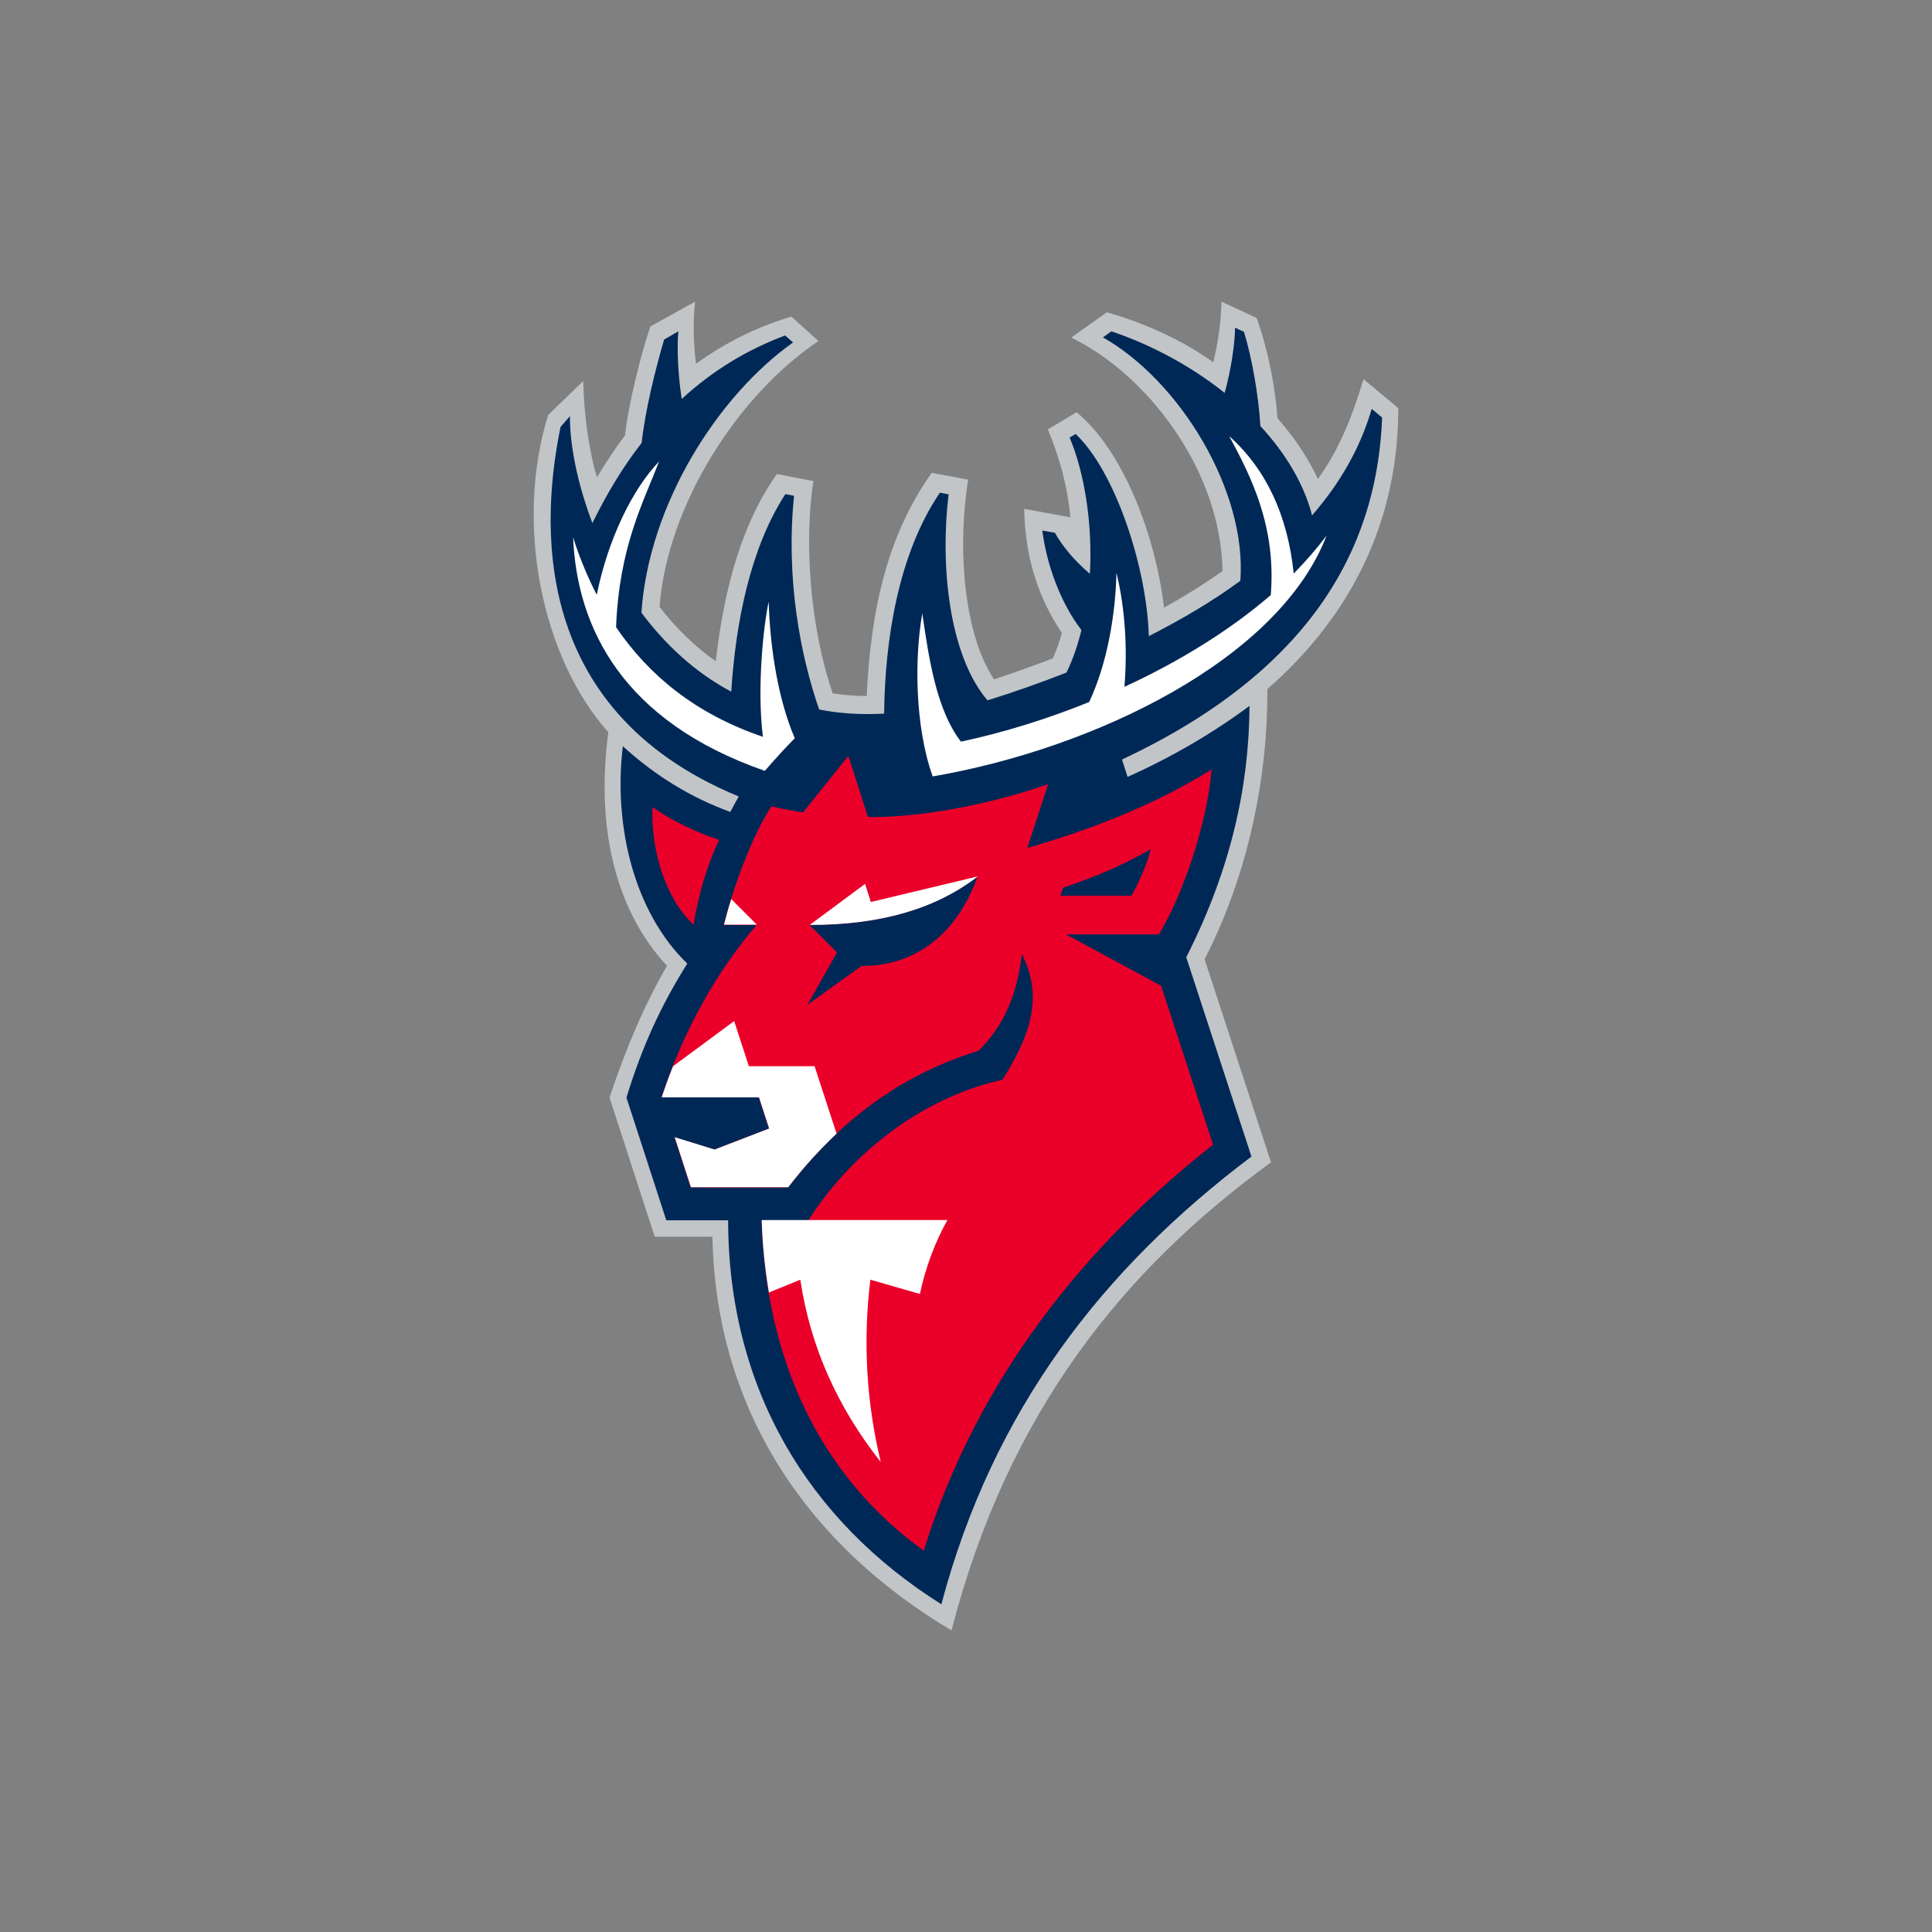 <?xml version="1.0" encoding="UTF-8"?> <svg xmlns="http://www.w3.org/2000/svg" xmlns:xlink="http://www.w3.org/1999/xlink" version="1.1" id="Layer_1" x="0px" y="0px" viewBox="0 0 800 800" style="enable-background:new 0 0 800 800;" xml:space="preserve"><rect x="0" y="0" width="800" height="800" fill="#808080" stroke="none"/> <style type="text/css"> .st0{fill:none;} .st1{fill-rule:evenodd;clip-rule:evenodd;fill:#FFFFFF;} .st2{fill-rule:evenodd;clip-rule:evenodd;fill:#0047B1;} .st3{fill-rule:evenodd;clip-rule:evenodd;fill:#E4002B;} .st4{fill:#0047B1;} .st5{fill:#FFFFFF;} .st6{fill:#154734;} .st7{fill:#C1C6C8;} .st8{fill:#C8102E;} .st9{fill-rule:evenodd;clip-rule:evenodd;fill:#D71921;} .st10{fill-rule:evenodd;clip-rule:evenodd;fill:#00256D;} .st11{fill-rule:evenodd;clip-rule:evenodd;fill:#C8102E;} .st12{fill-rule:evenodd;clip-rule:evenodd;} .st13{fill:#C1C5C8;} .st14{fill:#002856;} .st15{fill:#EA0029;} .st16{fill:#07213F;} .st17{fill:#FBB32A;} .st18{fill-rule:evenodd;clip-rule:evenodd;fill:#FEFEFE;} .st19{fill-rule:evenodd;clip-rule:evenodd;fill:#2B2A29;} .st20{fill:#2B2A29;} .st21{fill:#FEFEFE;} .st22{fill-rule:evenodd;clip-rule:evenodd;fill:#004287;} .st23{fill:#C6B784;} .st24{fill:#CE0E2D;} .st25{fill:#FFCC00;} .st26{fill:#FFCD00;} .st27{fill-rule:evenodd;clip-rule:evenodd;fill:#91243C;} .st28{fill:#91243C;} .st29{fill:#D1052A;} .st30{fill-rule:evenodd;clip-rule:evenodd;fill:#C2A875;} .st31{fill-rule:evenodd;clip-rule:evenodd;fill:#79412A;} .st32{fill-rule:evenodd;clip-rule:evenodd;fill:url(#SVGID_1_);} .st33{fill:#231F20;} .st34{fill-rule:evenodd;clip-rule:evenodd;fill:#231F20;} .st35{fill:#00A550;} .st36{fill:#2D2D2C;} .st37{fill:#FC5208;} .st38{fill:#00A9E0;} .st39{fill-rule:evenodd;clip-rule:evenodd;fill:#FFF100;} .st40{fill-rule:evenodd;clip-rule:evenodd;fill:#034EA1;} .st41{fill:#034EA1;} .st42{fill-rule:evenodd;clip-rule:evenodd;fill:#FDD400;} .st43{fill:#0066B2;} .st44{fill:#9D8A5E;} .st45{fill:#009D4F;} .st46{fill:#2C2C2C;} .st47{fill:#FF6A13;} </style> <g> <g> <rect x="0" class="st0" width="800" height="800"></rect> </g> <g> <path class="st13" d="M579,169l-14.4-12c-4.7,15.8-10.6,30.1-18.9,41.3c-4-8.6-9.6-17-16.7-25.1c-1.1-14-3.9-28-8.6-41.5 l-14.6-6.8c-0.2,8.3-1.4,17-3.4,25.1c-13-9.2-27.8-16-44.1-20.7l-14.7,10.5c31.2,15.1,62,54.7,62.6,96.7 c-7.4,5.2-15.5,10.3-24.2,15.1c-3.6-30.2-17-65.1-36.2-80.9l-11.9,7.1c4.9,11.7,8.2,23.9,9.3,36.4l-19.1-3.5 c0.3,18,4.8,35.3,15.6,51.4c-1,3.7-2.3,7.2-3.7,10.5c-7.8,3-16,5.9-24.4,8.7c-12-17.9-15.5-52.5-10.7-82.7l-15.1-2.8 c-17.8,25.1-25.2,55.1-26.9,92.4c-4.8,0-9.6-0.4-14.1-1.1c-9.4-27.4-11.9-62.6-8-87.9l-15.1-2.9c-14.2,19.9-21.8,46.6-25.3,77.5 c-8.5-5.9-16.3-13.5-23.3-22.5c3.2-42,32.2-87.5,65.8-110.1l-11.2-10.1c-15.2,4.5-28,11.3-39.5,19.5c-1-7.6-1.3-17.2-0.4-25.7 l-18.5,10.3c-3.9,11.4-9.1,32.2-10.5,45.1c-4.1,5.4-7.9,11.2-11.6,17.3c-3.2-10.2-5.4-25.6-5.7-39.8L227,171.8 c-14,44.9-2.7,100.5,24.9,131.4c-5.6,41.8,4.3,75.4,24.3,96.7c-9.3,16.1-17.2,34.5-23.8,54.6l18.7,57.6h23.9 c1.4,72.7,40.3,128.2,99,163c23.5-91,71.8-149.8,132.3-193.8l-27.5-84.1c18.7-36.4,26.2-77,26-111.9 C554.4,259.5,579,221.7,579,169z"></path> <path class="st14" d="M572.3,172.9l-4.3-3.6c-4.7,16.1-13.1,30.8-24.7,44.1c-3.3-12.9-10.9-25.6-21.4-37 c-0.7-12.4-3.6-28.7-6.8-39l-3.7-1.7c0,5.7-1.5,17.1-4.3,27c-13.5-10.8-29.7-19.7-46.9-25.5l-3.5,2.5 c31.7,17.9,59.7,63.5,56.9,100.8c-11.3,8.3-24.1,15.9-37.9,22.9c-0.8-28.3-13.8-68.1-30.3-83.7l-2.5,1.5c5.9,13.8,9.6,35,8.4,56.4 c-7.2-6.1-11.8-12.2-14.5-17l-5.2-0.9c1.7,13.6,7.4,29.8,16.2,41.2c-1.5,6.1-3.5,12.1-6.2,17.6c-10.5,4.1-21.4,8-32.7,11.5 c-16.2-19-19.6-56.6-16.1-85.3l-3.6-0.7c-17.3,25.4-22.8,61.3-23.1,91.5c-9.3,0.5-18.3,0-26.9-1.7c-7.8-22.4-13.9-54.4-10.4-88.5 l-3.6-0.7c-14.5,22.3-20.6,53.2-22.4,81.8c-15.1-8-27.4-19.6-37.2-32.7c3-44.8,31.6-89.8,62.8-111.9l-3.3-2.9 c-15.7,5.9-30,14.5-42.8,26.3c-1.7-10.5-2-22.4-1.4-28l-5.9,3.4c-3.9,13.3-7.9,29.8-9.3,42.8c-7.5,9.6-14.3,20.7-20.4,33.2 c-6.4-16.8-9.4-32.9-9.3-44.3l-3.9,4.5c-7.4,36.3-14.7,116.5,73.8,153c-1.2,2.1-2.5,4.5-3.5,6.4c-16.2-5.9-31-14.9-44.5-27.2 c-4,33.4,4.9,69,26.7,90c-10.8,17.1-18.8,34.5-25.2,55.5l16.5,50.8h25.6c0.1,69.9,33.4,124.5,88.3,159 c21.3-80.4,66.8-139,128.4-185.4l-27-82.5c18.9-37.3,26-71.6,26.2-104.1c-15.4,11.4-32.2,21.2-50.5,29.4l-2.3-7.2 C549.4,274.7,570.5,219.9,572.3,172.9z"></path> <path class="st15" d="M441.4,386.9h38.5c9.6-15.9,19.9-45.2,21.8-68.3c-23.1,14.5-50.3,25.1-76.3,32.5l8.6-26.4 c-19.4,6.9-50,14-74.6,13.6l-8.1-25.3l-18.8,23.4c-4.2-0.6-8.6-1.5-13.1-2.5c-7.9,12.2-15.4,32.2-19.7,49.1h13.6 c-17.3,20.2-30.6,44.7-39.4,71.4h40.3l4.2,12.9l-22.6,8.7l-16.5-5l6.7,20.7h40.3c21.4-27.6,46.4-46.6,78.9-56.6 c10.5-10.3,16.2-23.8,17.9-40.1c9.4,18.2,3,34.6-8,52.1c-31.4,6.9-61.3,28.5-80.4,58.2h-19.3c1.7,58.4,24.6,106.2,67.1,136.8 c22.3-71.9,67.7-127.2,119.8-168.1l-21.5-65.8L441.4,386.9z M356.7,400l-22.4,16.1l12.3-21.7l-11.4-11.4 c29.2,0,51.9-6.5,69.6-20.1C397.8,382.9,382.4,400,356.7,400z M468.5,370.9H439l1.2-3.3c14.4-4.9,25.5-9.7,36.3-16 C475,358,471.3,366,468.5,370.9z M270.2,334.2c7.8,5.6,18.3,10.5,27.6,13.6c-4.1,8.4-8.3,20.7-10.6,35.1 C275.6,372.3,269.4,351.7,270.2,334.2z"></path> <path class="st5" d="M380.9,535.8c2.4-11.1,6.2-21.3,11.4-30.6h-76.9c0.3,10.4,1.4,20.5,3,30l13-5.3c4.1,27.6,15.3,52.7,33.3,75.5 c-6-25-7.4-50.2-4.3-75.5L380.9,535.8z"></path> <path class="st5" d="M279.4,470.9l6.7,20.7h40.3c6.6-8.6,12.6-15.1,20-22.2l-9.1-27.9h-27.2l-6.1-18.7l-25.3,18.7 c-1.9,4.7-3.1,8.1-4.7,12.9h40.3l4.2,12.9l-22.6,8.7L279.4,470.9z"></path> <path class="st5" d="M299.8,382.9h13.6l-10.6-10.6C301.7,375.7,300.7,379.3,299.8,382.9z"></path> <path class="st5" d="M360.6,373.5l-2.4-7.5l-22.9,17c29.2,0,51.9-6.5,69.6-20.1L360.6,373.5z"></path> <path class="st1" d="M535.7,237.5c-2.5-24.1-11.4-43.2-26.7-56.9c9.2,17,19.5,37.6,17.2,65.8c-16.8,14.5-37.8,27.5-60.6,38 c1.3-15.7,0.3-32.5-3.3-47.2c-0.4,17.3-3.8,37.5-11.3,53.5c-17.3,7-35.3,12.6-53.1,16.4c-10-13-13.2-33.7-16-53.1 c-3.2,18-3.2,46.5,4.3,67.5c66.9-11.5,143.3-48.3,163.1-99.7C545.3,227.1,540.7,232.4,535.7,237.5z"></path> <path class="st1" d="M329.1,305.7c-6.8-15.9-10.2-36.7-10.8-56.5c-2,8.9-5,35-2.4,55.9c-28.2-9.6-47.4-25.7-60.8-45.4 c1.3-33.2,11.2-51.5,17.8-68.6c-10.9,11.3-21.1,32-25.8,55.2c-3.9-7.6-7.2-15.6-9.8-23.8c1.6,37.3,20.3,76.1,79.4,96.7 C321,314.2,325.7,309.1,329.1,305.7z"></path> </g> </g> </svg> 